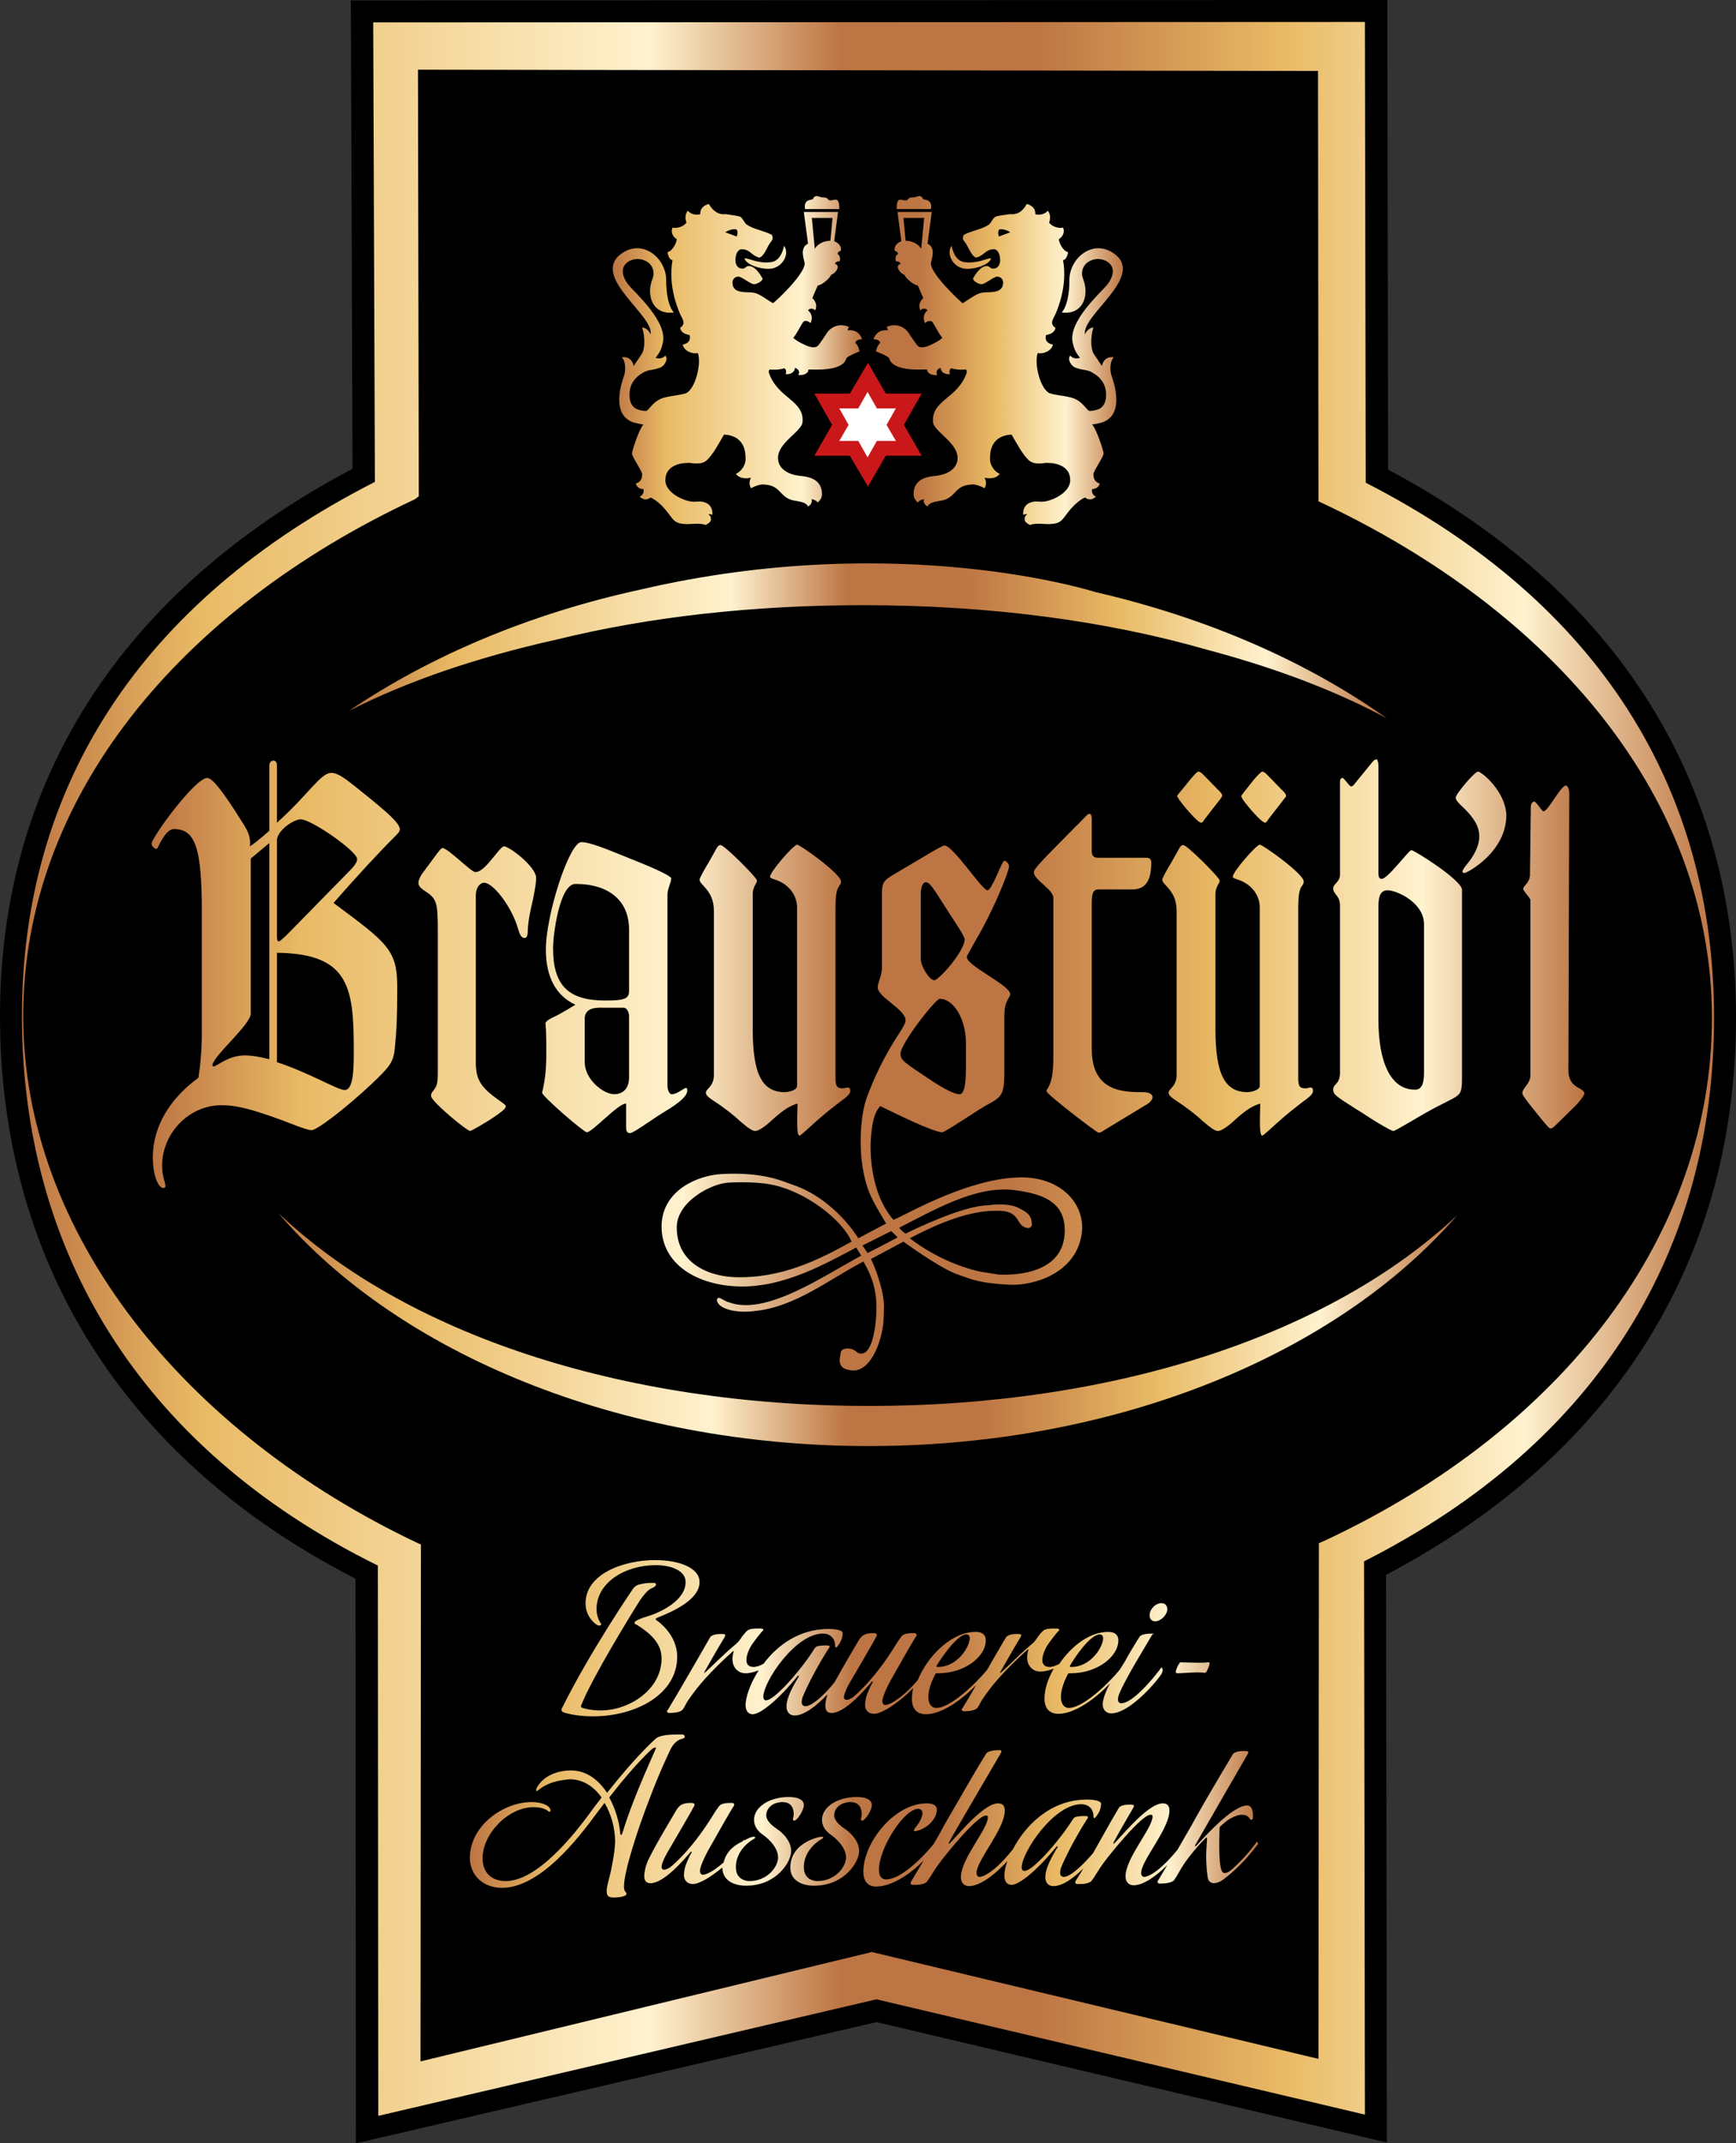 <?xml version="1.0" encoding="utf-8"?>
<!-- Generator: Adobe Illustrator 26.5.0, SVG Export Plug-In . SVG Version: 6.00 Build 0)  -->
<svg version="1.1" xmlns="http://www.w3.org/2000/svg" xmlns:xlink="http://www.w3.org/1999/xlink" x="0px" y="0px" width="411.2px"
	 height="507.5px" viewBox="0 0 411.2 507.5" enable-background="new 0 0 411.2 507.5" xml:space="preserve">
<rect x="0" y="0" width="411.2" height="507.5" fill="#333333" stroke="none"/>
<g id="Hintergrund">
</g>
<g id="Vordergrund">
	<g>
		<path fill-rule="evenodd" clip-rule="evenodd" d="M328.6,0l0.2,111.2c55,29.3,82.4,74.5,82.4,129.8c0,55.7-27.3,102.6-82.9,131.9
			l0.2,134.4l-120.9-28.5L84.3,507.5l-0.1-133.7C27.2,344.6,0,296.2,0,240.6C0,185,28.5,140.1,83.5,111L83.1,0.1L328.6,0z"/>
		
			<linearGradient id="SVGID_1_" gradientUnits="userSpaceOnUse" x1="2542.83" y1="-1205.161" x2="2908.285" y2="-1205.161" gradientTransform="matrix(0.764 0 0 0.764 -1877.557 1235.861)">
			<stop  offset="0" style="stop-color:#BD7543"/>
			<stop  offset="0.105" style="stop-color:#E9BA65"/>
			<stop  offset="0.371" style="stop-color:#FFF2CE"/>
			<stop  offset="0.484" style="stop-color:#BD7543"/>
			<stop  offset="0.598" style="stop-color:#BD7543"/>
			<stop  offset="0.746" style="stop-color:#E9BA65"/>
			<stop  offset="0.887" style="stop-color:#FFF2CE"/>
			<stop  offset="1" style="stop-color:#BD7543"/>
		</linearGradient>
		<path fill-rule="evenodd" clip-rule="evenodd" fill="url(#SVGID_1_)" d="M205.8,342.4c-59.2,0-111.5-22-139.9-55.2
			c29.7,28.3,80.7,45.7,139.9,45.7c58.9,0,109.6-17.1,139.4-45.2C316.8,320.5,264.8,342.4,205.8,342.4z"/>
		
			<linearGradient id="SVGID_00000028320250599071671680000006588282563621119119_" gradientUnits="userSpaceOnUse" x1="2564.75" y1="-1418.484" x2="2886.365" y2="-1418.484" gradientTransform="matrix(0.764 0 0 0.764 -1877.557 1235.861)">
			<stop  offset="0" style="stop-color:#BD7543"/>
			<stop  offset="0.105" style="stop-color:#E9BA65"/>
			<stop  offset="0.371" style="stop-color:#FFF2CE"/>
			<stop  offset="0.484" style="stop-color:#BD7543"/>
			<stop  offset="0.598" style="stop-color:#BD7543"/>
			<stop  offset="0.746" style="stop-color:#E9BA65"/>
			<stop  offset="0.887" style="stop-color:#FFF2CE"/>
			<stop  offset="1" style="stop-color:#BD7543"/>
		</linearGradient>
		<path fill="url(#SVGID_00000028320250599071671680000006588282563621119119_)" d="M259.5,140.2c26.4,6.1,50,16.4,69,29.9
			c-11.8-6.4-26.2-11.9-42.4-16.2c-24.3-7-52-10.6-81.7-10.6c-25.9,0-50.4,2.7-72.4,8.1c-18.9,4.2-35.6,9.9-49.3,16.9
			c19.2-13,42.8-23,69-28.7C213.1,125.3,259.5,140.2,259.5,140.2z"/>
		
			<linearGradient id="SVGID_00000013900649756774477440000007681314078221867407_" gradientUnits="userSpaceOnUse" x1="5.213" y1="253.087" x2="405.96" y2="253.087">
			<stop  offset="0" style="stop-color:#BD7543"/>
			<stop  offset="0.105" style="stop-color:#E9BA65"/>
			<stop  offset="0.371" style="stop-color:#FFF2CE"/>
			<stop  offset="0.484" style="stop-color:#BD7543"/>
			<stop  offset="0.598" style="stop-color:#BD7543"/>
			<stop  offset="0.746" style="stop-color:#E9BA65"/>
			<stop  offset="0.887" style="stop-color:#FFF2CE"/>
			<stop  offset="1" style="stop-color:#BD7543"/>
		</linearGradient>
		<path fill-rule="evenodd" clip-rule="evenodd" fill="url(#SVGID_00000013900649756774477440000007681314078221867407_)" d="
			M99.6,488.1l0.1-122.4l-0.5-0.2C43.7,339.3,5.5,292.1,5.5,240.6c0-51.7,37-96.3,92.8-122.4l0.9-0.7l-0.2-101l213.2,0.3l0.1,101.9
			c55.8,26,93.2,70.5,93.2,122.3c0,51.3-35.1,97.2-91.3,123.6l-1.8,0.8l-0.1,122.1l-105.8-25.3L99.6,488.1z M5.2,240.6
			c0-54.4,28.1-98.2,83.6-126.5L88.4,5.3l234.9-0.1l0.2,109.1C378.8,142.6,406,186.7,406,241c0,54.6-27,100.4-82.9,128.7l0.2,131
			l-115.7-27.3l-118,27.6l-0.1-130.3C32.2,342.4,5.2,295.2,5.2,240.6z"/>
		<g>
			<polygon fill-rule="evenodd" clip-rule="evenodd" fill="#CA181A" points="209.8,107.9 205.6,115.2 201.3,107.9 192.9,107.9 
				197.1,100.6 192.9,93.2 201.3,93.2 205.6,85.9 209.8,93.2 218.3,93.2 214.1,100.6 218.3,107.9 			"/>
			<polygon fill-rule="evenodd" clip-rule="evenodd" fill="#FFFFFF" points="207.7,104.4 205.5,108.3 203.3,104.4 198.8,104.4 
				201,100.6 198.8,96.7 203.3,96.7 205.5,92.8 207.7,96.7 212.2,96.7 210,100.6 212.2,104.4 			"/>
			
				<linearGradient id="SVGID_00000014630337697419277740000015600333373526263475_" gradientUnits="userSpaceOnUse" x1="145.058" y1="85.477" x2="266.116" y2="85.477">
				<stop  offset="0" style="stop-color:#BD7543"/>
				<stop  offset="0.105" style="stop-color:#E9BA65"/>
				<stop  offset="0.371" style="stop-color:#FFF2CE"/>
				<stop  offset="0.484" style="stop-color:#BD7543"/>
				<stop  offset="0.598" style="stop-color:#BD7543"/>
				<stop  offset="0.746" style="stop-color:#E9BA65"/>
				<stop  offset="0.887" style="stop-color:#FFF2CE"/>
				<stop  offset="1" style="stop-color:#BD7543"/>
			</linearGradient>
			<path fill-rule="evenodd" clip-rule="evenodd" fill="url(#SVGID_00000014630337697419277740000015600333373526263475_)" d="
				M214,51.6l4.9,0l-0.7,7.3c0,0-0.9-1.8-3.7-1.9L214,51.6z M236.7,54.3c1.3-0.2,2.6,0.7,2.6,0.7l-2.7,1
				C236.6,56,236.2,54.9,236.7,54.3z M243.2,48.3c2,0.5,2.1,2,2,2.4c0.9,0.3,2.2,0.1,3-0.8c0.8,1,0.5,2.3,0.3,2.8
				c0.8,1.1,2.4,1.4,3.3,1.2c0.6,1.4-0.5,2.5-1,2.7c0,0.8,1,2.9,2.2,3.1c-0.3,1.9-1.2,1.9-1.2,1.9c1.1,6.1-1.3,11.5-1.6,12.3
				c-0.4,1.2-1.9,2.7-0.2,3.7c-0.2,1.3-1.5,1.6-2.2,1.7c-0.2,0.5-0.4,1.9,1.6,2.3c-0.3,1.5-2.3,2.3-3.6,2c-0.9,2.5,0.6,8.5,2.8,9.5
				c1.5,0.5,2.9,0.5,5,1c2.9,0.7,3.8,3.2,4.5,3.2c0.8,0,1.7-0.2,2.3-0.5c0.6-0.3,1.6-1.1,1.6-3.3c0-2.9-1.7-4.3-2.8-5
				c-1.8-1.2-2.2-0.6-4.6-1.5c-1-0.5-1.8-2-1.1-2.8c1,1.1,2.3,0.5,2.3,0.5c-1.4-1.7-1.5-2.8-1.7-3.5c-1.2-5,6.5-11.8,8.1-13.7
				c3.5-4.5-0.4-6.6-2.9-6.1c-1.5,0.3-3.1,1.4-3,3.6c0,0.8,1,2.2,0.8,4.5c-0.1,1.5-1,5-5.6,4.5c1.8-2.2,1.8-6.7,1.8-7.5
				c-0.1-5.4,5.7-10.2,10.8-6.3c7,5.4-8,14.5-7.1,19c0,0,0.4-1.4,2-1.7c-0.8,2.6-0.5,4.9-0.2,5.7c0.2,0.7,1.4,2.1,2.2,3.5
				c0.1-0.8,0.8-2.4,2.8-2.1c-1.1,1.2-0.8,3.7-0.5,4.4c0.3,0.9,3.5,9.4-2.5,11.1c-1.6,0.4-2.1,0.4-2.1,0.4c1,1.1,2.7,6.2,2.7,6.9
				c0,0.8-2.4,4.1-2.4,4.9c0,0.8,0.2,1.8,1.5,2.2c-0.3,1.1-1.3,1.3-1.8,1.3c0,0-0.4,1.2,0.9,1.8c0,0-1.2,1.3-2.6,0.2
				c-1,0.4-2.4,1.6-3,2.3c-2.6,2.8-2.1,4-5.9,4c-0.8,0-2.9-0.3-4.1,0.2c0,0-1.3-0.5-1.3-1.3c0-0.8,0.3-1,0.6-1.2
				c0,0-0.2-0.2-0.9,0.1c-0.1-0.4-0.2-2.7,2.4-3.1c0.6-0.1,1.2,0,2,0c2,0,6.7-2,6.7-5.1c0-3.2-3-4.1-5.5-4.1c-0.8,0-2.9,0.6-4.3-0.6
				c-1.6-1.5-2.9-4.1-4.1-6.1c-5.3,0.3-5.1,4.8-5.1,6c0,0.8,0.7,2.6,2.3,3.3c-1.2,1.6-3.6,0.9-3.6,0.9s0.8,1.2,0,2.5
				c-0.5-0.3-1.9-0.9-2.7-0.9c-4.8,0.1-3.7,3.3-7.9,3.9c-1.9,0.3-2.5,0.6-2.9,1.3c-0.4-0.1-1.2-1-0.8-1.7c-0.4,0-1.2,0.3-1.5,0.8
				c-0.7-0.7-1-1.2-1-2c0-3.3,2.7-4.1,5-4.3c3.1-0.3,5.2-1.7,5.4-3.9c0.4-3.9-5.7-6.6-5.8-8.9c-0.4-5.2,5.9-5.5,8-11.7
				c0-0.3,0-0.5-0.2-0.7c-0.6,0-1.8,0.2-3.5-0.3c-0.4,0.3-0.5,0.7-0.3,1.4c-2.2,0.1-2.2-1.5-2.2-1.5c-0.6,0.2-1.3,0.7-0.8,1.7
				c-1.7,0.1-2.4-0.6-2.4-1.3c-0.8-0.1-8.1,0.7-9-2.7c-0.3-0.5-3.1-1.6-3.1-1.6c0.2-1.2,0.8-1.9,1-2c-0.1-0.6-0.7-0.8-1.6-0.9
				c0.9-2.4,2.8-2.1,3.4-2.1c0-0.3-0.3-0.8-0.3-0.8c2.9-1.2,4.8,0.7,5.2,1.4c0.4,0.6,1.7,2.6,2.2,3.1c0.5,0.5,1.6,0.5,3.4-0.4
				c0.6-0.3,1.5-0.7,2.4-1.5c-0.9-1.1-1.7-2.8-2.3-3.7c-0.7-0.8-1.8,0.2-1.8,0.2c-0.9-2,0.6-3,0.6-3c-0.4-0.6-1.3-0.5-1.7,0
				c-0.7-1.6,0.4-2.7,0.7-2.9l-1.3-3c-1.4-0.2-3.3-2.3-3.1-2.5c-1.4-0.5-2.3-2.3-1-2.6c0-0.5-0.8-0.7-1.1-0.6
				c-0.3-1.2,0.3-1.7,0.5-1.7c0-0.7-0.5-0.6-0.8-0.9c-0.1-1.2,0.7-1.8,1.6-2.2l-0.9-6.9l8.1,0l-1,7.5c2.2,1,0.8,4,0.8,4.7
				c0,2.4,6.2,8.3,7.5,9.4c1.1-0.6,3-2.1,4.2-2.4c1.6-0.5,5.4,0.5,5.4-2.5c0-0.8-0.6-1.4-1.4-1.4c-0.8,0-2.9,1.8-3.7,1.8
				c-0.8,0-2.2-0.9-2-1.4c0.8-1.4,1.9-2.9,3.2-2.9c0.8,0,0.8,0.6,1.5,0.6c1.6,0,1.7-1.6,1.7-2c0-1.6-0.7-2.6-1.5-2.6
				c-2.1,0.1-2.2,1.5-4.2,2c-1.3-0.5-1.7-2.6-2.9-4c-0.5-0.6,0-1.4,0-1.4c1.9-1,4.3-1.3,5.9-2.4c0.6-0.4,0.9-1.5,1.6-1.9
				c0.5-0.2,2.6-0.5,3.4-0.6C240.8,50.9,242.2,50.2,243.2,48.3z M212.4,49.5c0-0.7,0-2.1,0.7-2.2c0.7-0.1,1.1,0.3,1.7,0.1
				c0.3-0.1,0.3-0.4,0.6-0.5c0.6-0.3,1,0,1.6-0.3c0.5-0.2,1-0.3,1.4,0.1c0.2,0.2,0.1,0.4,0.4,0.5c0.3,0.1,0.5,0.1,0.8,0.2
				c0.9,0.3,1.1,1.2,0.9,2.1H212.4z M225.4,58.2c0.3,1.6,1.2,3.9,3.5,3.9c0,0,1.6,0.3,4.3-0.6c2-0.6,1.5-0.2,1.5-0.2
				c-0.4,1.4-4,2.6-6.3,2.3C225.6,63.2,224.1,60,225.4,58.2z M197.2,51.6l-4.9,0l0.7,7.3c0,0,0.9-1.8,3.7-1.9L197.2,51.6z
				 M174.4,54.3c-1.3-0.2-2.6,0.7-2.6,0.7l2.7,1C174.5,56,175,54.9,174.4,54.3z M167.9,48.3c-2,0.5-2.1,2-2,2.4
				c-0.9,0.3-2.2,0.1-3-0.8c-0.8,1-0.5,2.3-0.3,2.8c-0.8,1.1-2.4,1.4-3.3,1.2c-0.6,1.4,0.5,2.5,1,2.7c0,0.8-1,2.9-2.2,3.1
				c0.3,1.9,1.2,1.9,1.2,1.9c-1.1,6.1,1.3,11.5,1.6,12.3c0.4,1.2,1.9,2.7,0.2,3.7c0.2,1.3,1.5,1.6,2.2,1.7c0.2,0.5,0.4,1.9-1.6,2.3
				c0.3,1.5,2.3,2.3,3.6,2c0.9,2.5-0.6,8.5-2.8,9.5c-1.5,0.5-2.9,0.5-5,1c-2.9,0.7-3.8,3.2-4.5,3.2c-0.8,0-1.7-0.2-2.3-0.5
				c-0.6-0.3-1.6-1.1-1.6-3.3c0-2.9,1.7-4.3,2.8-5c1.8-1.2,2.2-0.6,4.6-1.5c1-0.5,1.8-2,1.1-2.8c-1,1.1-2.3,0.5-2.3,0.5
				c1.4-1.7,1.5-2.8,1.7-3.5c1.2-5-6.5-11.8-8.1-13.7c-3.5-4.5,0.4-6.6,2.9-6.1c1.5,0.3,3.1,1.4,3,3.6c0,0.8-1,2.2-0.8,4.5
				c0.1,1.5,1,5,5.6,4.5c-1.8-2.2-1.8-6.7-1.8-7.5c0.1-5.4-5.7-10.2-10.8-6.3c-7,5.4,8,14.5,7.1,19c0,0-0.4-1.4-2-1.7
				c0.8,2.6,0.5,4.9,0.2,5.7c-0.2,0.7-1.4,2.1-2.2,3.5c-0.1-0.8-0.8-2.4-2.8-2.1c1.1,1.2,0.8,3.7,0.5,4.4c-0.3,0.9-3.5,9.4,2.5,11.1
				c1.6,0.4,2.1,0.4,2.1,0.4c-1,1.1-2.7,6.2-2.7,6.9c0,0.8,2.4,4.1,2.4,4.9c0,0.8-0.2,1.8-1.5,2.2c0.3,1.1,1.3,1.3,1.8,1.3
				c0,0,0.4,1.2-0.9,1.8c0,0,1.2,1.3,2.6,0.2c1,0.4,2.4,1.6,3,2.3c2.6,2.8,2.1,4,5.9,4c0.8,0,2.9-0.3,4.1,0.2c0,0,1.3-0.5,1.3-1.3
				c0-0.8-0.3-1-0.6-1.2c0,0,0.2-0.2,0.9,0.1c0.1-0.4,0.2-2.7-2.4-3.1c-0.6-0.1-1.2,0-2,0c-2,0-6.7-2-6.7-5.1c0-3.2,3-4.1,5.5-4.1
				c0.8,0,2.9,0.6,4.3-0.6c1.6-1.5,2.9-4.1,4.1-6.1c5.3,0.3,5.1,4.8,5.1,6c0,0.8-0.7,2.6-2.3,3.3c1.2,1.6,3.6,0.9,3.6,0.9
				s-0.8,1.2,0,2.5c0.5-0.3,1.9-0.9,2.7-0.9c4.8,0.1,3.7,3.3,7.9,3.9c1.9,0.3,2.5,0.6,2.9,1.3c0.4-0.1,1.2-1,0.8-1.7
				c0.4,0,1.2,0.3,1.5,0.8c0.7-0.7,1-1.2,1-2c0-3.3-2.7-4.1-5-4.3c-3.1-0.3-5.2-1.7-5.4-3.9c-0.4-3.9,5.7-6.6,5.8-8.9
				c0.4-5.2-5.9-5.5-8-11.7c0-0.3,0-0.5,0.2-0.7c0.6,0,1.8,0.2,3.5-0.3c0.4,0.3,0.5,0.7,0.3,1.4c2.2,0.1,2.2-1.5,2.2-1.5
				c0.6,0.2,1.3,0.7,0.8,1.7c1.7,0.1,2.4-0.6,2.4-1.3c0.8-0.1,8.1,0.7,9-2.7c0.3-0.5,3.1-1.6,3.1-1.6c-0.2-1.2-0.8-1.9-1-2
				c0.1-0.6,0.7-0.8,1.6-0.9c-0.9-2.4-2.8-2.1-3.4-2.1c0-0.3,0.3-0.8,0.3-0.8c-2.9-1.2-4.8,0.7-5.2,1.4c-0.4,0.6-1.7,2.6-2.2,3.1
				c-0.6,0.5-1.6,0.5-3.4-0.4c-0.6-0.3-1.5-0.7-2.4-1.5c0.9-1.1,1.7-2.8,2.3-3.7c0.7-0.8,1.8,0.2,1.8,0.2c0.9-2-0.6-3-0.6-3
				c0.4-0.6,1.3-0.5,1.7,0c0.7-1.6-0.4-2.7-0.7-2.9l1.3-3c1.4-0.2,3.3-2.3,3.1-2.5c1.4-0.5,2.3-2.3,1-2.6c0-0.5,0.8-0.7,1.1-0.6
				c0.3-1.2-0.3-1.7-0.5-1.7c0-0.7,0.5-0.6,0.8-0.9c0.1-1.2-0.7-1.8-1.6-2.2l0.9-6.9l-8.1,0l1,7.5c-2.2,1-0.8,4-0.8,4.7
				c0,2.4-6.1,8.3-7.5,9.4c-1.1-0.6-3-2.1-4.2-2.4c-1.6-0.5-5.4,0.5-5.4-2.5c0-0.8,0.6-1.4,1.4-1.4c0.8,0,2.9,1.8,3.7,1.8
				c0.8,0,2.2-0.9,2-1.4c-0.8-1.4-1.9-2.9-3.2-2.9c-0.8,0-0.8,0.6-1.5,0.6c-1.6,0-1.7-1.6-1.7-2c0-1.6,0.7-2.6,1.5-2.6
				c2.1,0.1,2.2,1.5,4.2,2c1.3-0.5,1.7-2.6,2.9-4c0.5-0.6,0-1.4,0-1.4c-1.9-1-4.3-1.3-5.9-2.4c-0.6-0.4-0.9-1.5-1.6-1.9
				c-0.6-0.2-2.6-0.5-3.4-0.6C170.4,50.9,169,50.2,167.9,48.3z M198.8,49.5c0-0.7,0-2.1-0.7-2.2c-0.7-0.1-1.1,0.3-1.7,0.1
				c-0.3-0.1-0.3-0.4-0.6-0.5c-0.6-0.3-1,0-1.6-0.3c-0.5-0.2-1-0.3-1.4,0.1c-0.2,0.2-0.1,0.4-0.4,0.5c-0.3,0.1-0.5,0.1-0.8,0.2
				c-0.9,0.3-1.1,1.2-0.9,2.1H198.8z M185.7,58.2c-0.3,1.6-1.2,3.9-3.5,3.9c0,0-1.6,0.3-4.3-0.6c-2-0.6-1.5-0.2-1.5-0.2
				c0.4,1.4,4,2.6,6.3,2.3C185.5,63.2,187.1,60,185.7,58.2z"/>
		</g>
		
			<linearGradient id="SVGID_00000080179601531956911670000013570823001800954025_" gradientUnits="userSpaceOnUse" x1="35.848" y1="252.124" x2="375.326" y2="252.124">
			<stop  offset="0" style="stop-color:#BD7543"/>
			<stop  offset="0.105" style="stop-color:#E9BA65"/>
			<stop  offset="0.371" style="stop-color:#FFF2CE"/>
			<stop  offset="0.484" style="stop-color:#BD7543"/>
			<stop  offset="0.598" style="stop-color:#BD7543"/>
			<stop  offset="0.746" style="stop-color:#E9BA65"/>
			<stop  offset="0.887" style="stop-color:#FFF2CE"/>
			<stop  offset="1" style="stop-color:#BD7543"/>
		</linearGradient>
		<path fill-rule="evenodd" clip-rule="evenodd" fill="url(#SVGID_00000080179601531956911670000013570823001800954025_)" d="
			M350.1,182.7c-0.8,0-5.3,5.3-5.3,6.2c0,0.5,0.6,1.2,1.8,2.3c2.5,2.4,3.8,4.5,3.8,6.9c0,1.9-1.1,4.4-2.9,6.5
			c-0.7,0.8-1.1,1.5-1.1,1.8c0,0.2,0.2,0.3,0.5,0.3c0.6,0,9.9-4.9,9.9-13.7C356.6,187.3,350.9,182.7,350.1,182.7z M239.3,281.7
			c-8.7-0.6-17.7,4.6-26.3,9c0.3,0.6,1.5,1.4,1.5,1.4c2.2-1.1,13.6-6.6,19.4-6.7c5-0.7,7.1,0.5,7.1,0.5c2.3,1.1,3.4,1.8,3.4,4.1
			c0,0.5-0.7,0.8-0.7,0.8c-3.3-0.2-1.6-3.9-6.8-4.1c-7.1-0.3-14.7,3-21.4,6.5c5.3,4.1,11.6,6.8,16.7,7.9l4.4,0.7
			c4.6,0.2,15.4-0.5,15.6-10.2C252.3,285.5,248.5,282.6,239.3,281.7z M182.2,280.4c-4-0.7-9.2-0.4-9.2-0.4
			c-4.2,0-12.6,4.4-12.7,10.5c-0.1,8.1,6.8,11.6,13.6,11.9c11,0.4,19.9-4,27.8-8.4C199.6,288.9,190.6,281.8,182.2,280.4z
			 M211.1,291.5l-6.8,3.4l1.2,1.8c0,0,4.7-2.4,7.1-3.7C212.4,292.7,211.1,291.5,211.1,291.5z M228.8,252.8V247
			c0-5.7-2.9-10.5-6.2-10.5c-1,0-9.3,10.6-9.3,13c0,1.6,1,2.1,6.8,6c3.7,2.5,6.1,3.6,7.2,3.6C228.3,259,228.8,257.2,228.8,252.8z
			 M225.6,217.4l-1.6-2.5c-3-4.7-3.8-6-4.7-6c-0.7,0-1.2,1.1-1.2,2.8v15.3c0,1.9,2.1,5.1,3.2,5.1c1.1,0,7.2-6.9,7.2-9.7
			C228.4,221.8,227.6,220.4,225.6,217.4z M237.9,240.9v12.3c0,5.7-0.3,6.4-3.9,8.3c-1.8,0.9-10.1,6.6-10.8,6.6
			c-2.2,0-11.8-4.8-14.7-6.2c-1.2,1.3-1.9,3.4-2.2,7.4c-0.2,1.9-0.6,12.7,5.3,19.5c0.3,0.4,16.4-9.6,29.5-10
			c10.2-0.4,16.2,6.4,15.1,13.5c-1.5,9.5-11.8,12.2-17.2,11.9c-6.8-0.4-8.2-1-12.6-2.6C222.2,300,214,294,214,294l-7.7,4.1
			c1.8,3.8,3.1,8.4,3.1,11.4c0,0.5-0.1,2.1-0.1,2.6c-0.1,4.7-2.8,12.6-7.3,12.4c-1.3-0.1-3.2-0.4-3.1-2.6c0-0.5,0.2-0.9,0.2-1.4
			c0-1.3,1.7-1.2,1.8-1.2c1.9,0.1,1.9,1.2,3,1.2c3.3,0.2,3.7-9.3,3.7-10.1c0.1-4.1-0.7-7.7-3.1-11.7c-8.2,4.3-16.1,10.7-25.5,11.7
			c-4.8,0.7-9.2-0.6-9.2-2.7c0.2-0.2,0.1-0.4,0.5-0.4c0.4,0,1.8,1,2.2,1c8.7,3.4,22.1-5.9,31.5-11l-1.2-1.9
			c-6.7,3.5-17.1,9.6-28,9.2c-9.3-0.3-18.2-5-18.1-14.4c0.2-8.6,8.9-11.9,14.1-12.2c10.3-0.6,15,1.9,16.9,2.5
			c10.1,3.4,15.6,12.7,15.6,12.7l6.6-3.5c0,0-2.1-3.4-3.3-5.8c-3.6-7.1-3.2-18.3-1.4-23.7c1.8-5,4.3-10.2,7.7-15.4
			c1.2-1.8,1.6-2.7,1.6-3.2c0-2.6-6.6-5.5-6.6-7.8c0-1.1,1-3,1-4.4v-17.7c0-2.6,0.3-3.2,2.9-4.7l5.4-3.2c4.5-2.7,6.1-3.6,6.5-3.6
			c2.1,0,8.9,10.6,10.2,10.6c1.1,0,3.4-7,4-7c0.4,0,1.1,0.7,1.1,1.3c0,1.4-3.9,10.9-8.1,17.9c-1,1.9-1.9,3.3-1.9,3.6
			c0,2.1,10.3,6.7,10.3,8.8c0,0.2-0.1,0.5-0.4,0.9C238.1,237.8,237.9,238.7,237.9,240.9z M373.4,261.6l-5.1,5
			c-0.4,0.4-0.8,0.6-1,0.6c-0.4,0-0.8-0.5-3.7-4.1c-2.3-2.8-3-3.9-3-4.2c0-1.4,1.9-2.2,1.9-4.3v-41.5c0-0.5-1.7-2.1-1.7-2.6
			c0-0.2,0.1-0.5,0.5-0.9c0.7-0.8,1-1.4,1.1-2.2l0.2-16.3c0-0.8,0.4-1.3,0.8-1.3c0.5,0,1.8,2.3,2.2,2.3c1.1,0,4.1-6.1,5.3-6.1
			c0.4,0,0.8,0.9,0.8,1.7l-0.2,65.7c0,2,0.7,3.4,2.8,4.4c0.7,0.4,1,0.8,1,1.1C375.3,259.2,374.6,260.3,373.4,261.6z M320.7,185.8
			l4.4-5.4c0.4-0.5,0.7-0.6,0.9-0.6c0.3,0,0.5,0.7,0.5,1.6v25.2c0,1.1,0.2,1.5,0.8,1.5c1.4,0,6.4-6.8,7-6.8c0.7,0,12,7.1,12,9.4
			v43.9c0,3.9-0.1,4.4-2.3,5.6l-4.3,2.2c-4.8,2.6-9.1,5.4-9.7,5.4c-0.3,0-3.3-1.6-7.5-4.4l-1.3-0.8c-4.7-3-5.4-3.4-5.4-4.6
			c0-1.5,1.6-1.1,1.6-4.1v-39.3c0-1.2-0.2-1.8-0.9-2.7c-0.5-0.7-0.7-0.9-0.7-1.5c0-0.5,0.2-0.8,0.7-1.3c0.7-0.8,0.9-1.3,0.9-2.1v-22
			c0-0.5,0.3-0.8,0.6-0.8c0.4,0,1.6,2,2,2C320.4,186.2,320.5,186,320.7,185.8z M337.3,254.1v-35.2c0-5.3-6.6-8.1-8.6-8.1
			c-1.5,0-2.2,1.1-2.2,3.7v26.9c0,10.5,3.1,16.6,8.6,16.6C336.6,258.1,337.3,256.8,337.3,254.1z M298.4,257.1v-42.2
			c0-2.6-1.6-5.5-5.4-6.7c-0.7-0.2-1-0.4-1-0.6c0-1.2,5.6-7.6,6.4-7.6c0.7,0,10.4,6.9,10.4,8.7c0,0.4,0,0.5-0.3,0.9
			c-0.8,1.1-1,2.3-1,6.1v39.4c0,2.1,0.3,2.6,1.8,2.6c0.3,0,0.8-0.2,1.1-0.2c0.4,0,0.6,0.2,0.6,0.8c0,0.7-0.6,1.3-2.7,2.8
			c-3.4,2.6-5.3,4.3-7.8,6.6c-0.8,0.7-1.4,1.2-1.5,1.2c-0.7,0-0.6-2.8-0.5-7.6c-1.9,0.6-3.2,1.4-5.8,3.7c-2,1.9-3.5,2.8-4.2,2.8
			c-0.6,0-1.5-0.5-3.8-2.5c-1.1-1.1-4.1-3.4-5.7-4.4c-1.8-1.2-2.2-1.6-2.2-2.2c0-0.9,1.9-1.4,1.9-4.2v-38.7c0-2.7-0.8-4.3-2.5-6.1
			c-0.7-0.7-0.9-1.1-0.9-1.4c0-0.4,1.3-2.7,2.1-4c2.1-3.6,2.1-4.2,2.9-4.2c0.9,0,8.6,7.7,8.6,8.4c0,0.2-0.1,0.5-0.3,0.8
			c-0.5,0.9-0.7,1.5-0.7,2.5v31.9c0,10.6,2.2,14.9,7.6,14.9C297.1,258.5,298.4,257.9,298.4,257.1z M289.2,189l-3.8,4.9
			c-0.5,0.8-0.7,0.9-0.9,0.9c-0.8,0-4.2-4-5.3-5.6c-0.1-0.4-0.4-0.5-0.4-0.7c0-0.2,1.8-2.2,3.1-3.9c0.8-0.9,1.6-1.9,2-1.9
			c0.3,0,0.8,0.4,1,0.6l3.4,3.5c0.9,0.8,1.2,1.3,1.2,1.5C289.5,188.5,289.4,188.7,289.2,189z M304.3,189l-3.8,4.9
			c-0.5,0.8-0.7,0.9-0.8,0.9c-0.9,0-4.3-4-5.4-5.6c-0.1-0.4-0.3-0.5-0.3-0.7c0-0.2,1.7-2.2,3-3.9c0.8-0.9,1.7-1.9,2-1.9
			c0.3,0,0.8,0.4,1,0.6l3.4,3.5c0.9,0.8,1.2,1.3,1.2,1.5C304.7,188.5,304.6,188.7,304.3,189z M258.6,213.8v34.6
			c0,10.2,7.6,10.2,12.2,10.2c1.4,0,2.2,0.5,2.2,1.2c0,0.6-0.7,1.4-1.7,1.9l-9.9,6c-0.5,0.4-0.9,0.5-1.2,0.5
			c-0.4,0-12.3-9.1-12.3-9.8c0-0.2,0-0.4,0.3-0.7c0.9-1.6,1.3-3.5,1.3-7.5v-37.6c0-2-4.6-4.3-4.6-6c0-0.9,1.3-2.2,9.4-10.4
			c3-2.9,3.2-3.5,3.8-3.5c0.3,0,0.5,0.5,0.5,1.2v7.6c0,1.1,0.4,1.6,1.5,1.6h11.5c0.7,0,1.1,0.4,1.1,1.1c0,4.4-1.4,6.4-4.5,6.4h-7.7
			C259,210.5,258.6,211.3,258.6,213.8z M188.8,257.1v-42.2c0-2.6-1.6-5.5-5.4-6.7c-0.7-0.2-1-0.4-1-0.6c0-1.2,5.6-7.6,6.4-7.6
			c0.7,0,10.4,6.9,10.4,8.7c0,0.4,0,0.5-0.3,0.9c-0.8,1.1-1,2.3-1,6.1v39.4c0,2.1,0.3,2.6,1.8,2.6c0.3,0,0.8-0.2,1.1-0.2
			c0.4,0,0.6,0.2,0.6,0.8c0,0.7-0.6,1.3-2.7,2.8c-3.4,2.6-5.3,4.3-7.8,6.6c-0.8,0.7-1.4,1.2-1.5,1.2c-0.7,0-0.6-2.8-0.5-7.6
			c-1.9,0.6-3.2,1.4-5.8,3.7c-2,1.9-3.5,2.8-4.2,2.8c-0.6,0-1.5-0.5-3.8-2.5c-1.1-1.1-4.1-3.4-5.7-4.4c-1.8-1.2-2.2-1.6-2.2-2.2
			c0-0.9,1.9-1.4,1.9-4.2v-38.7c0-2.7-0.8-4.3-2.5-6.1c-0.7-0.7-0.9-1.1-0.9-1.4c0-0.4,1.3-2.7,2.1-4c2.1-3.6,2.1-4.2,2.9-4.2
			c0.9,0,8.6,7.7,8.6,8.4c0,0.2-0.1,0.5-0.3,0.8c-0.5,0.9-0.7,1.5-0.7,2.5v31.9c0,10.6,2.2,14.9,7.6,14.9
			C187.6,258.5,188.8,257.9,188.8,257.1z M158.1,211.9v45.3c0,0.9,0.5,1.9,1,1.9c1.3,0,2.9-1.5,3.4-1.5c0.2,0,0.3,0.2,0.3,0.6
			c0,1.2-1.6,2.8-5.5,5.1c-3.4,2.1-7.2,5-8.1,5c-0.6,0-0.9-0.4-0.9-1.5v-5.5c-1.8-0.1-8,6.8-9.3,6.8c-0.7,0-10.6-8.5-10.6-9.4
			c0.6-2.3,1-5.1,1-9.1c0-2.8,0-5.5-0.2-7.4c0.3-0.6,1.3-1.1,2.4-1.6c1.6-0.8,3.2-1.8,4.7-2.7c-4.6-2.1-7-6.6-7-13
			c0-8.5,5.6-25.5,8.4-25.5c2.5,0,8.2,2.6,12.8,4.4c5.5,2.2,8.5,3.7,8.5,4.2C158.9,209.2,158.1,210.4,158.1,211.9z M149,255.1v-14.4
			c0-1.2-0.6-2.1-1.3-2.1H142c-2.3,0-3.5,0.9-3.5,2.6v10.3c0,4,4.3,7.6,7.1,7.6C147.8,259,149,257.5,149,255.1z M149,234.6v-14.5
			c0-6.8-4.7-10.8-12.7-10.8c-3.8,0-5.3,12.2-5.3,15.2c0,8.8,3.6,12.4,12.3,12.4C148,236.9,149,236.5,149,234.6z M112.7,212.1v39.4
			c0,4,1.1,5.9,5.2,8.8c1.2,0.9,1.9,1.3,1.9,1.6c0,0.4,0,0.8-4,3.4c-3.6,2.2-4.4,2.5-4.4,2.5c-0.8,0-9.3-7-9.3-8.3
			c0-0.5,0.1-0.7,0.5-1.2c0.9-1.1,1.1-1.8,1.1-4.4v-33c0-7.5-0.2-8.1-3.3-10.1c-1-0.7-1.3-1.2-1.3-1.8c0-0.5,0.4-1.4,0.8-2l3.7-5
			c0.6-0.8,1-1.2,1.2-1.2c1.3,0,6.8,5.7,7.8,5.7c2.4,0,5.7-6.1,6.8-6.1c1.2,0,7.6,4.8,7.6,7.5c0,0.9-0.2,2.2-0.7,4.8
			c-0.9,3.9-1.2,5.5-1.3,7.8c0,1.1-0.3,1.6-0.7,1.6c-0.7,0-1.1-0.5-1.6-2.2c-1.4-5-5.8-10.9-8.1-10.9
			C113.4,209.2,112.7,210.4,112.7,212.1z M47.8,244.7v-28.9c0-14.9-1.5-19.5-6.6-19.5c-1.1,0-2.2,1.2-3.4,3.5
			c-0.5,1.1-0.6,1.2-0.8,1.2c-0.4,0-1.1-0.7-1.1-1.2c0-1.5,10.3-15.6,13.2-15.6c1.2,0,3.8,3.3,8.1,10.2c1.9,2.9,2.1,3.9,2,6
			c0.8-0.5,2.1-1.5,4.6-3.7v-15.4c0-0.7,0.4-1.2,0.9-1.2c0.6,0,0.9,0.4,0.9,1.2v13.5C73.2,188,75.9,183,78.5,183
			c1.5,0,3.3,1.4,5.1,2.8c6.1,4.9,11.1,8.8,11.1,10.5c0,0.5-0.2,0.8-0.8,1.4c-4.3,4.3-9.2,9.6-14.9,16.1c12.8,9.5,15.1,11.1,15.1,20
			c0,7.3-0.2,10.5-0.5,13.5c-0.3,4-0.8,4.8-5.4,9.2c-6.4,6-13.1,11.1-14.4,11.1c-0.5,0-1.2-0.2-3.2-0.9c-11-4.3-14.8-5-18.2-5
			c-7.6,0-14,6.6-14,14.3c0,2.7,0.8,4,0.8,4.9c0,0.2-0.2,0.4-0.5,0.4c-1.3,0-2.5-3.2-2.5-7.3c0-7.1,3.9-13.8,10.8-18.8
			C47.5,252,47.8,248.4,47.8,244.7z M65.6,198.8v22.9c0,0.7,0.1,1.2,0.4,1.2c0.3,0,0.7-0.4,1.8-1.4l14.9-15.2
			c1.5-1.5,1.9-2.3,1.9-2.9c0-1.8-10.8-9.4-13.4-9.4C69.7,194,65.9,196.4,65.6,198.8z M65.6,225.6v25.9c7.6,2.5,14.4,6.6,16,6.6
			c1.5,0,2.2-2.3,2.2-8.3C83.8,234.4,83.3,225.8,65.6,225.6z M63.8,199.6l-4.4,3.7v36.7c0,2.6-9.1,10.2-9.1,12.3
			c0,0.1,0.1,0.2,0.3,0.2c0.8,0,3.4-2.6,7.4-2.6c1.6,0,2.8,0.2,5.8,0.9V199.6z"/>
		
			<linearGradient id="SVGID_00000093856681992175260820000008869883996173843115_" gradientUnits="userSpaceOnUse" x1="111.365" y1="409.383" x2="298.054" y2="409.383">
			<stop  offset="0" style="stop-color:#BD7543"/>
			<stop  offset="0.105" style="stop-color:#E9BA65"/>
			<stop  offset="0.371" style="stop-color:#FFF2CE"/>
			<stop  offset="0.484" style="stop-color:#BD7543"/>
			<stop  offset="0.598" style="stop-color:#BD7543"/>
			<stop  offset="0.746" style="stop-color:#E9BA65"/>
			<stop  offset="0.887" style="stop-color:#FFF2CE"/>
			<stop  offset="1" style="stop-color:#BD7543"/>
		</linearGradient>
		<path fill="url(#SVGID_00000093856681992175260820000008869883996173843115_)" d="M285.9,395.6c-0.2,0.5-0.5,0.5-0.5,0.5
			c-0.6-0.1-1.4-0.1-2.1-0.1c-1.1,0-3.4,0.2-4.5,0.2c-0.2,0-0.3-0.2-0.3-0.3c0-0.6,0.8-2.2,1.1-2.3c0,0,2.9,0.1,4.4,0.1
			c0.8,0,1.5,0,2.1-0.1c0,0,0.1,0,0.2,0c0.1,0,0.2,0,0.2,0.3C286.5,394.1,286.4,394.6,285.9,395.6z M128,423.5l-0.8,0.6
			c-0.2,0-0.2-0.2-0.2-0.3c0-0.2,0.2-0.6,0.2-0.6c2.2-3.8,6.9-4,8-4c3.8,0,6.6,2.3,8.6,5.3c6.4-8.1,10.5-11.9,11.4-12.7
			c0,0,0.6-1.1,5-1.1c0.5,0,1,0,1.6,0c0,0,0.4,0.2,0.4,0.5c0,0.1,0,0.4-0.9,0.6c0,0-1.6,0.3-2.7,2.9c0,0-2.3,4.7-4.7,11.1
			c-3,7.7-6.1,17.4-6.1,20.9c0,1.4,0.6,1.2,0.6,1.7c0,0.8-2.5,0.9-2.9,0.9c-1.2,0-1.8-0.2-1.8-1.5c0-1.2,0.6-3,0.9-4.3
			c0-0.1,1.1-4.9,1.1-7.5c0-3-0.9-6.4-2.5-9.1l-1.6,2.1c-4.9,6.7-13.8,18-22.7,18c-4.5,0-7.6-3-7.6-7.1c0-7.6,7.9-13.2,14.6-13.2
			c2.8,0,4.5,1,4.5,2c0,0.2-0.1,0.3-0.2,0.3c-0.2,0-0.4-0.2-0.4-0.2c-0.9-0.7-2.3-0.9-3.4-0.9c-6,0-12.1,6.3-12.1,12.1
			c0,3.4,2.1,5.4,5.5,5.4c8.3,0,18.1-13.6,20.5-16.9c0.7-1,1.5-1.9,2.2-2.9c-1.8-2.5-4.3-4.3-7.6-4.3
			C133.7,421.5,130.8,421.5,128,423.5z M146.9,434c0,0.4,0.2,0.5,0.2,0.5c0.2,0,0.4-0.7,0.4-0.7c2.7-8.9,7.9-19.6,7.9-20
			c-0.3-0.1-0.8,0.2-0.8,0.2s-3.7,3.1-10.3,11.6C145.8,428.3,146.7,431.5,146.9,434z M178.5,434.9c0.3,0,0.4,0.1,0.4,0.2
			c0,0.1-0.3,0.3-0.3,0.3c-2.6,1.5-4.3,4-4.3,6.7c0,3.4,3.2,3.3,3.2,3.3c4.3,0,6.8-3.4,6.8-5.6c0-2.9-3.5-5.3-3.5-5.3
			c-1.8-1.2-2.2-2.6-2.2-3.6c0-3,3.6-5.4,8.2-5.4c0.4,0,2.1,0,3,0.7c0,0,0.6,0.4,0.6,1.2c0,1.3-1.6,3.7-2.3,3.7
			c-0.2,0-0.3-0.3-0.3-0.3c0.1-0.5,0.2-0.9,0.2-1.3c0-1.9-1.1-2.8-2.6-2.8c-2.1,0-3.9,1.2-3.9,3.2c0,0.5,0.3,1.7,2.6,3.2
			c0,0,3.3,2.1,3.3,5.2c0,2.6-3.5,8.2-10.7,8.2c-2.8,0-5.6-1.2-5.6-4.3c-2.7,2.2-5.4,3.9-7,3.9c-1.3,0-2.1-0.9-2.1-2.1
			c0-0.5,0.1-1,0.2-1.6c0.2-0.9,1-2.8,1.7-3.9c-0.3-0.1-0.3,0-0.3,0c-1.8,2.1-6.4,7.4-9.5,7.4c-0.4,0-1.5,0-1.5-1.7
			c0-0.6,0.2-2.1,0.9-3.7c1.9-4,6.4-11.3,6.7-11.9c0.8-1.3,1.6-1.7,3.5-1.7c0.2,0,0.8,0,0.8,0.4c0,0.1,0,0.2,0,0.2
			c-0.6,1.2-5.7,9.9-5.7,9.9c-1.7,2.8-2.1,4.1-2.1,4.7c0,0.3,0.2,0.6,0.6,0.6c0.6,0,1.5-0.6,1.5-0.6c3.6-3,6.9-7.4,8.8-10.3
			c0.9-1.3,1.7-2.8,2.7-4.1c0.6-0.8,1.9-0.8,3.1-0.8c0.4,0,0.5,0.2,0.5,0.4c0,0.1,0,0.2,0,0.2c-0.6,0.8-3.2,5.4-5.4,9.3
			c-0.9,1.5-2.7,4.9-2.7,6.2c0,0.4,0.2,0.9,0.7,0.9c0.3,0,0.8-0.1,1.7-0.6c0.8-0.4,1.8-1.1,3.2-2.3c0.6-2.7,2.7-4.2,4.5-5l0.3-0.4
			c0,0,0.1,0.1,0.1,0.2C177.4,435.1,178.3,434.9,178.5,434.9z M194.6,434.9c0.3,0,0.4,0.1,0.4,0.2c0,0.1-0.3,0.3-0.3,0.3
			c-2.6,1.5-4.3,4-4.3,6.7c0,3.4,3.2,3.3,3.2,3.3c4.3,0,6.8-3.4,6.8-5.6c0-2.9-3.5-5.3-3.5-5.3c-1.8-1.2-2.2-2.6-2.2-3.6
			c0-3,3.6-5.4,8.2-5.4c0.4,0,2.1,0,3,0.7c0,0,0.6,0.4,0.6,1.2c0,1.3-1.6,3.7-2.3,3.7c-0.2,0-0.3-0.3-0.3-0.3
			c0.1-0.5,0.2-0.9,0.2-1.3c0-1.9-1.1-2.8-2.6-2.8c-2.1,0-3.9,1.2-3.9,3.2c0,0.5,0.3,1.7,2.6,3.2c0,0,3.3,2.1,3.3,5.2
			c0,2.6-3.5,8.2-10.7,8.2c-2.8,0-5.6-1.2-5.6-4.3C187.2,436.3,194,434.9,194.6,434.9z M297.7,437c-4.6,6-8.5,8.4-8.5,8.4
			c-0.7,0.4-1.3,0.5-1.7,0.5c-1.2,0-1.4-1.2-1.4-1.2c-0.3-1.8-0.4-3.7-0.4-5.3c0-1.3,0.2-3.4,0.2-4.1c0-0.1,0-0.2-0.1-0.2
			c-0.1,0-0.2,0.1-0.2,0.1c-2.1,2.1-3.9,4.3-5.1,6.1c-0.9,1.3-1.5,2.6-2.4,3.9c-0.5,0.6-2.1,0.8-3.4,0.8c-0.4,0-0.5-0.2-0.5-0.4
			c0-0.1,0-0.2,0-0.2c0.3-0.4,1.2-2,2.3-3.8c-2.5,2.5-5.6,4.8-8,4.8c-1.2,0-1.9-0.9-1.9-2.1c0-4.4,6.4-11.4,6.4-14.2
			c0-0.3-0.1-0.4-0.5-0.4c-2.1,0-9.9,9.7-11.1,11.4c-1.2,1.6-1.9,3-2.8,4.2c-0.7,0.8-2.2,0.8-3.4,0.8c-0.4,0-0.5-0.2-0.5-0.4
			c0-0.1,0-0.2,0-0.2c0.6-1,1.3-2,1.9-3.1c-2.3,2.3-4.9,4.2-7.1,4.2c-1.2,0-1.9-0.9-1.9-2.1c0-2.2,1.6-5,3-7.3c-0.2,0-0.4,0-0.4,0.1
			c-4.3,5.3-8.7,9-10.6,9c-1.2,0-1.7-1-1.7-2.2c0-0.8,0.2-2,0.7-3.4c-2.6,2.8-6.3,5.9-9.1,5.9c-1.2,0-1.9-0.9-1.9-2.1
			c0-4.4,6.4-11.4,6.4-14.2c0-0.3-0.1-0.4-0.5-0.4c-2.1,0-9.9,9.7-11.1,11.4c-1.2,1.6-1.9,3-2.8,4.2c-0.7,0.8-2.2,0.8-3.4,0.8
			c-0.4,0-0.5-0.2-0.5-0.4c0-0.1,0-0.2,0-0.2c0.7-1.2,1.8-3,3.1-5.2c-2.7,2.8-7.3,6.2-11.3,6.2c-2.1,0-3-1.5-3-3.5
			c0-7,7.4-16.2,15-16.2c1,0,2.4,0.2,2.4,1.5c0,2.3-2.5,4.7-5.2,5.1c-0.2,0-0.2-0.1-0.2-0.2c0-0.2,0.1-0.4,0.1-0.4
			c0.6-0.6,1.2-1.6,1.5-2.2c0.3-0.7,0.4-1.2,0.4-1.5c0-0.5-0.3-1-1-1c-3.4,0-9.3,9.4-9.3,14.3c0,1,0.2,2.4,1.7,2.4
			c3.4,0,8.4-4.9,11.2-8.3c0.9-1.5,1.8-3.1,2.7-4.8c3.8-6.6,7.9-13.7,9.8-16.7c0.4-0.6,1.9-0.8,3-0.8c0.3,0,0.6,0,0.6,0.3
			c0,0.1-0.1,0.3-0.2,0.5c-1.6,2.8-11.4,19.4-12.2,21c0,0-0.1,0.3-0.1,0.4c0.4,0.2,7.8-9.6,11.7-9.6c0.4,0,1.6,0,1.6,1.7
			c0,4.4-6.7,11.8-6.7,14.8c0,0.4,0.2,0.9,0.7,0.9c0.3,0,0.8-0.1,1.7-0.6c1.3-0.7,3.5-2.5,6.2-5.9c2.8-5.4,8.7-11.8,17.6-11.8
			c1.3,0,3.3,0.2,3.3,1c0,1.1-0.4,2.1-1.3,3.2c-0.1,0.1-0.2,0.2-0.3,0.2c-0.1,0-0.2-0.2-0.2-0.5c0-1.6-1.1-2.8-2.9-2.8
			c-6.5,0-14.1,11.4-14.1,15c0,0.4,0.2,0.8,0.6,0.8c1,0,2.4-1.2,4.4-3.2c2.3-2.4,5.1-5.8,7.1-9c0,0,0.3-0.5,0.7-0.6
			c0,0,0.8-0.2,1.8-0.2c0.8,0,1.1,0,1.1,0.3c0,0.1,0,0.2-0.2,0.4c0,0-4,6.2-6.2,11.6c0,0-0.2,0.6-0.2,1.2c0,0.5,0.3,0.9,0.9,0.9
			c0.3,0,0.8-0.1,1.6-0.6c1.1-0.7,2.8-2.1,5.3-5c2-3.5,4-7.2,6.1-10.7c0,0,0.3-0.8,2.5-0.8c0.5,0,1.1,0,1.1,0.3
			c0,0.1-0.1,0.3-0.2,0.5c-1.6,2.8-3.8,6.5-4.6,8.1c0,0-0.1,0.3-0.1,0.4c0.4,0.2,7.8-9.6,11.7-9.6c0.4,0,1.6,0,1.6,1.7
			c0,4.4-6.7,11.8-6.7,14.8c0,0.4,0.2,0.9,0.7,0.9c0.3,0,0.8-0.1,1.7-0.6c1.3-0.7,3.5-2.5,6.2-5.8c1.8-3.1,3.4-5.9,3.4-5.9
			c2.8-5.2,9.7-16.7,9.7-16.7s0.4-0.8,2.6-0.8c0.5,0,1.1,0,1.1,0.3c0,0.1-0.1,0.3-0.2,0.5c0,0-9.5,16.4-12.4,21.5
			c0,0.2,0,0.3,0.1,0.3c1.3-1.3,8.5-9.7,12.2-9.7c1.2,0,1.4,1.4,1.4,2.8c0,0.4-0.2,0.6-0.4,0.6c-0.2,0-0.3-0.1-0.4-0.3
			c-0.4-0.7-1.1-0.9-1.8-0.9c-1.6,0-3.4,1.3-3.4,1.3c-0.6,0.4-1.1,0.9-1.7,1.4c0,0-0.2,0.2-0.2,0.3c0,0-0.1,1.9-0.1,4.1
			c0,2.4,0.1,5.2,0.6,6.2c0.2,0.3,0.3,0.5,0.7,0.5s1.1-0.2,2.3-1.4c0,0,2.8-2.5,5.3-6c0,0,0.3,0.2,0.3,0.7
			C298.1,436.4,298,436.6,297.7,437z M160.4,392.3c0,8.9-9.8,14.1-20,14.1c-4.1,0-6.8-0.9-6.8-0.9c-0.5-0.2-0.6-0.4-0.6-0.7
			c0-0.3,0.2-0.5,0.2-0.5c6.7-13.5,16.8-28.2,16.8-28.2s0.4-0.6,1.3-0.9c1.6-0.4,2.2-0.4,3.6-0.4c0.3,0,0.5,0.2,0.5,0.4
			c0,0.2-0.2,0.5-1.1,0.9c0,0-0.9,0.2-2.7,2.8c0,0-8.4,13.3-12.7,22.1c-0.3,0.7-1.3,2.8-1.3,3c0,0.2,0.1,0.3,0.4,0.4
			c0,0,1.7,0.6,4.3,0.6c6.7,0,14.4-4.9,14.4-12.3c0-2.8-1.5-5.3-5.9-8c0,0-0.5-0.1-0.5-0.4c0-0.1,0-0.2,0.2-0.4c0,0,0.6-0.5,2.6-1.1
			c3.5-1,9.3-3.9,9.3-8.2c0-2.6-3.2-4-7.1-4c-7.2,0-14,4.1-14,10.4c0,0.9,0.2,2.1,0.9,3.2c0,0,0.2,0.2,0.2,0.4
			c0,0.2-0.2,0.3-0.4,0.3c-0.2,0-0.4,0-0.8-0.3c0,0-2.5-1.6-2.5-5c0-6.9,8.9-10.2,16.5-10.2c5.6,0,10.5,1.8,10.5,5.2
			c0,4.1-6.1,6.9-9.9,8.4c0,0-0.5,0.2-0.5,0.4c0,0.1,0.1,0.2,0.3,0.3C155.7,383.8,160.4,386.9,160.4,392.3z M221.8,394.5
			c0,0.2,0.2,0.2,0.4,0.2c4.6,0,7.5-4.8,7.5-6.8c0-0.4-0.2-0.9-0.8-0.9C226.8,387,223.1,392.3,221.8,394.5z M253.4,394.5
			c0,0.2,0.2,0.2,0.4,0.2c4.6,0,7.5-4.8,7.5-6.8c0-0.4-0.2-0.9-0.8-0.9C258.3,387,254.6,392.3,253.4,394.5z M272.9,387.1
			c-1.5,2.6-6.3,10.3-7.8,14c0,0-0.3,0.7-0.3,1.3c0,0.4,0.2,0.9,0.8,0.9c2.7,0,7.7-6,9.5-8.5c0,0,0.3,0.2,0.3,0.7
			c0,0.2-0.1,0.5-0.3,0.9c-2,2.9-7.9,9.3-11.9,9.3c-1.2,0-2-0.9-2-2.1c0-1.3,0.7-3.1,1.7-5c-3.2,3.4-8.2,7.2-12.2,7.2
			c-2.1,0-3.3-1.3-3.3-3.6c0-2.2,0.8-4.7,2.2-7.1c-1,0.4-2.2,0.7-3.2,0.7c-1.9,0-3.1-1.5-3.1-3.3c0-0.6,0.1-1.3,0.3-1.9
			c-0.1-0.1-0.1-0.1-0.2,0c-3.4,3-7.3,7-9.3,9.8c-2.4,3.2-1.6,2.6-2.6,4c-0.5,0.6-1.9,0.8-3.2,0.8c-0.3,0-0.5-0.2-0.5-0.4
			c0-0.1,0-0.2,0.1-0.2c0.7-1.1,2-3.3,3.3-5.6c-3.2,3.3-8,6.9-11.9,6.9c-2.1,0-3.3-1.3-3.3-3.6c0-0.8,0.1-1.7,0.3-2.6
			c-3.2,3.3-7.3,6.1-9.3,6.1c-1.3,0-2.1-0.9-2.1-2.1c0-0.5,0.1-1,0.2-1.6c0.2-0.9,1-2.8,1.7-3.9c-0.3-0.1-0.3,0-0.3,0
			c-1.8,2.1-6.4,7.4-9.5,7.4c-0.4,0-1.5,0-1.5-1.7c0-0.5,0.1-1.5,0.5-2.7c-2.4,2.5-5.4,5-7.8,5c-1.2,0-1.9-0.9-1.9-2.1
			c0-2.2,1.6-5,3-7.3c-0.2,0-0.4,0-0.4,0.1c-4.3,5.3-8.7,9-10.6,9c-1.2,0-1.7-1-1.7-2.2c0-1.7,1-4.9,3.1-8.2c-1,0.4-2.1,0.7-3.1,0.7
			c-1.9,0-3.1-1.5-3.1-3.3c0-0.6,0.1-1.3,0.3-1.9c-0.1-0.1-0.1-0.1-0.2,0c-3.4,3-7.3,7-9.3,9.8c-2.4,3.2-1.6,2.6-2.6,4
			c-0.5,0.6-1.9,0.8-3.2,0.8c-0.3,0-0.5-0.2-0.5-0.4c0-0.1,0-0.2,0.1-0.2c2.1-3.4,9.2-15.7,10.1-17.3c0,0,0.3-0.8,2.5-0.8
			c0.7,0,1.1,0,1.1,0.3c0,0.1-0.1,0.3-0.2,0.5c-1.7,2.8-3.8,6.5-4.7,8.1c0,0-0.1,0.3-0.1,0.4c2.1-1.9,4.2-4.1,6.9-6.4
			c0.6-0.5,1.3-1.1,1.6-1.6c0.7-1.1,1.4-1.8,1.6-2c0.6-0.6,1.9-0.6,2.7-0.6h0.6c0.3,0,0.6,0.1,0.6,0.3c0,0.1,0,0.2-0.2,0.3
			c-0.8,0.9-1.5,1.8-2.2,2.8c-0.9,1.2-1.6,2.8-1.6,4.1c0,1,0.6,1.6,1.7,1.6c0.7,0,1.6-0.3,2.4-0.8c3.2-4.3,8.4-8.2,15.4-8.2
			c1.3,0,3.3,0.2,3.3,1c0,1.1-0.4,2.1-1.3,3.2c-0.1,0.1-0.2,0.2-0.3,0.2c-0.1,0-0.2-0.2-0.2-0.5c0-1.6-1.1-2.8-2.9-2.8
			c-6.5,0-14.1,11.4-14.1,15c0,0.4,0.2,0.8,0.6,0.8c1,0,2.4-1.2,4.4-3.2c2.3-2.4,5.1-5.8,7.1-9c0,0,0.3-0.5,0.7-0.6
			c0,0,0.8-0.2,1.8-0.2c0.8,0,1.1,0,1.1,0.3c0,0.1,0,0.2-0.2,0.4c0,0-4,6.2-6.2,11.6c0,0-0.2,0.6-0.2,1.2c0,0.5,0.3,0.9,0.9,0.9
			c0.3,0,0.8-0.1,1.6-0.6c1.1-0.7,2.9-2.1,5.3-5.1c2.2-4,5.4-9.4,5.7-9.9c0.8-1.3,1.6-1.7,3.5-1.7c0.2,0,0.8,0,0.8,0.4
			c0,0.1,0,0.2,0,0.2c-0.6,1.2-5.7,9.9-5.7,9.9c-1.7,2.8-2.1,4.1-2.1,4.7c0,0.3,0.2,0.6,0.6,0.6c0.6,0,1.5-0.6,1.5-0.6
			c3.6-3,6.9-7.4,8.8-10.3c0.9-1.3,1.7-2.8,2.7-4.1c0.6-0.8,1.9-0.8,3.1-0.8c0.4,0,0.5,0.2,0.5,0.4c0,0.1,0,0.2,0,0.2
			c-0.6,0.8-3.2,5.4-5.4,9.3c-0.9,1.5-2.7,4.9-2.7,6.2c0,0.4,0.2,0.9,0.7,0.9c0.3,0,0.8-0.1,1.7-0.6c1.2-0.7,3.3-2.1,6-5.3
			c2.3-5.7,8-11.4,13.7-11.4c1.3,0,2.4,0.5,2.4,2c0,3.8-4.9,7.8-11.3,7.8h-0.4c0,0-0.1,0-0.2,0.1c-1,1.9-1.7,3.8-1.7,5.5
			c0,1.1,0.4,2.6,1.9,2.6c3.3,0,9.2-5.6,12-9c2.1-3.6,4-7,4.5-7.7c0,0,0.3-0.8,2.5-0.8c0.7,0,1.1,0,1.1,0.3c0,0.1-0.1,0.3-0.2,0.5
			c-1.7,2.8-3.8,6.5-4.7,8.1c0,0-0.1,0.3-0.1,0.4c2.2-1.9,4.2-4.1,6.9-6.4c0.6-0.5,1.3-1.1,1.6-1.6c0.7-1.1,1.4-1.8,1.6-2
			c0.6-0.6,1.9-0.6,2.7-0.6h0.6c0.3,0,0.6,0.1,0.6,0.3c0,0.1,0,0.2-0.2,0.3c-0.8,0.9-1.5,1.8-2.2,2.8c-0.9,1.2-1.6,2.8-1.6,4.1
			c0,1,0.6,1.6,1.7,1.6c0.7,0,1.5-0.3,2.3-0.7c2.8-4.2,7.2-7.6,11.6-7.6c1.3,0,2.4,0.5,2.4,2c0,3.8-4.9,7.8-11.3,7.8h-0.4
			c0,0-0.1,0-0.2,0.1c-1,1.9-1.7,3.8-1.7,5.5c0,1.1,0.4,2.6,1.9,2.6c3.3,0,9.2-5.6,12-9c0.6-1,1.3-2,1.8-3c1.6-2.8,2.9-4.8,2.9-4.8
			c0.4-0.7,1.9-0.8,3.2-0.8c0,0,0.3,0,0.3,0.3C273.2,386.7,273.1,386.9,272.9,387.1z M273.6,383.9c-0.8,0-1.3-0.6-1.3-1.4
			c0-1.5,1.4-2.9,2.8-2.9c0.9,0,1.4,0.6,1.4,1.5C276.4,382.5,274.9,383.9,273.6,383.9z"/>
	</g>
</g>
<g id="Hilfslinien_anzeigen">
</g>
</svg>
